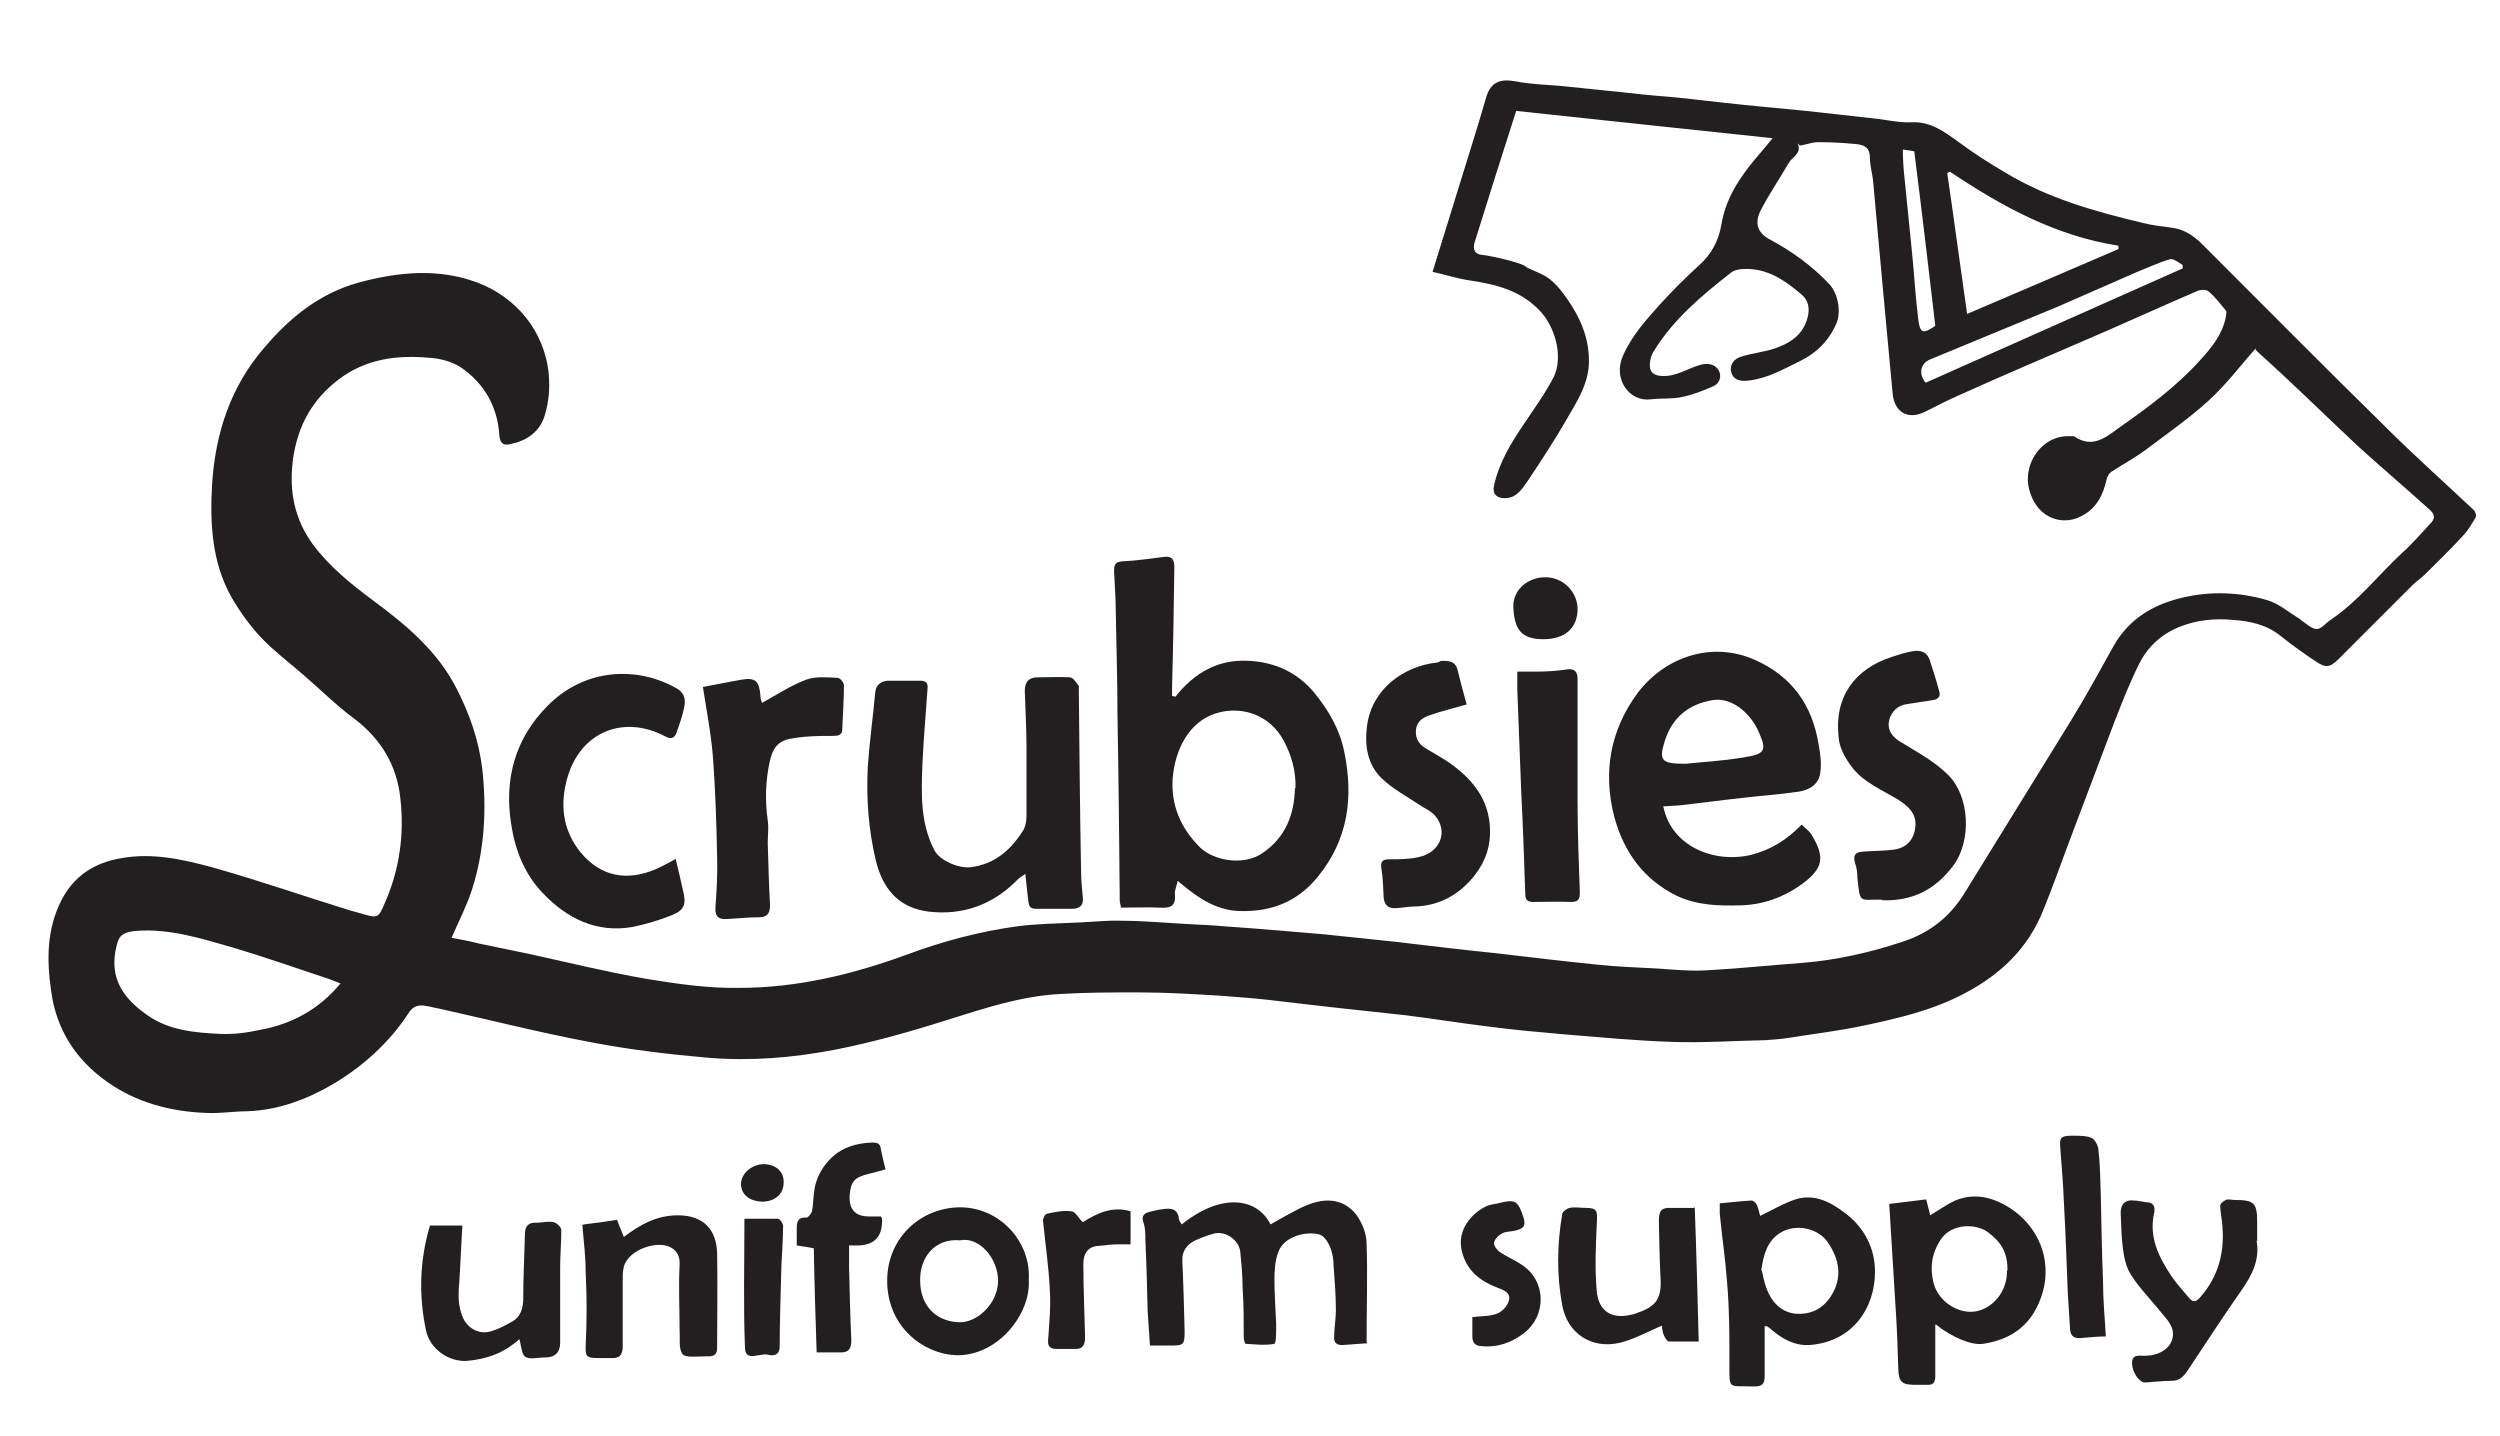 <?xml version="1.0" encoding="UTF-8"?>
<svg xmlns="http://www.w3.org/2000/svg" version="1.1" viewBox="0 0 439.6 252.5">
  <defs>
    <style>
      .cls-1 {
        fill: #231f20;
      }
    </style>
  </defs>
  <!-- Generator: Adobe Illustrator 28.6.0, SVG Export Plug-In . SVG Version: 1.2.0 Build 709)  -->
  <g>
    <g id="Layer_1">
      <g>
        <path class="cls-1" d="M396.7,61.2c-2.6,2.9-5.2,6.4-8.4,9.3-3.4,3.1-7.3,5.8-11,8.6-1.9,1.4-4.1,2.6-6.1,3.9-.4.3-.7.9-.8,1.4-.6,2.7-1.8,5-4.3,6.3-3.2,1.8-7.6.6-9.1-4-1.7-4.9,2-10.2,6.9-10,.3,0,.6,0,.8,0,3.1,2.2,5.5.3,7.8-1.4,5.1-3.6,10.2-7.3,14.4-12,2-2.2,3.9-4.5,4.5-7.6,0-.3.2-.8,0-1.1-1-1.2-1.9-2.4-3.1-3.4-.4-.3-1.4-.3-2,0-6.3,2.7-12.6,5.6-18.9,8.3-7.6,3.3-15.2,6.5-22.7,9.9-2.1.9-4.2,2-6.2,3-3,1.5-5.4.1-5.7-3.2-.6-6.1-1.1-12.2-1.7-18.3-.6-6.2-1.1-12.4-1.7-18.7-.1-1.5-.6-3-.6-4.5,0-2-1.3-2.3-2.8-2.4-2.1-.2-4.2-.3-6.3-.3-1,0-2,.4-3.2.6,0,0-.2-.2-.4-.4.8,1.8-1,2.4-1.6,3.5-1.6,2.8-3.5,5.5-5,8.5-1,2.1-.4,3.8,1.7,4.9,3.9,2.1,7.4,4.6,10.5,7.9,1.5,1.6,2.1,4.9,1.2,6.9-1.3,3-3.5,5.2-6.4,6.6-2.9,1.4-5.6,3-8.9,3.4-1.5.2-2.6,0-3.1-1.2-.5-1.4.3-2.6,1.7-3,1.9-.6,4-.8,5.8-1.4,2.6-.9,4.9-2.2,5.8-5.3.5-1.7.2-3.2-1-4.2-2.9-2.5-6.1-4.7-10.2-4.5-.8,0-1.7.2-2.3.7-5.1,4-10,8.1-13.4,13.6-.5.7-.8,1.7-.8,2.5,0,1.1.4,1.9,2,2,2.7.2,4.7-1.4,7.1-2,1.3-.3,2.4,0,3,1,.6,1,.2,2.3-.9,2.8-1.8.8-3.6,1.5-5.5,1.9-1.8.4-3.6.2-5.4.4-3.8.6-6.9-3.5-5-7.7,1.6-3.6,4.1-6.3,6.6-9.1,2.1-2.3,4.3-4.5,6.6-6.6,2.3-2,3.6-4.4,4.1-7.4.8-4.7,3.4-8.5,6.4-12,.8-.9,1.5-1.8,2.6-3.1-15.2-1.6-30.1-3.2-45.1-4.8-2.5,7.8-4.9,15.4-7.3,23.1-.4,1.3.1,2.1,1.2,2.2,2,.2,7.8,1.6,7.9,2.2,1.2.6,2.8,1.1,4,2,1.3,1,2.3,2.3,3.2,3.6,2.3,3.3,3.8,6.8,3.8,10.9,0,3.9-2.1,7.1-3.9,10.2-2.2,3.8-4.6,7.5-7.1,11.2-.9,1.3-1.9,2.7-3.8,2.7-1.5,0-2.2-.8-1.9-2.2.9-4.1,3-7.5,5.3-10.9,1.8-2.7,3.7-5.3,5.2-8.2,1.7-3.5.3-8.6-2.2-11.4-3.4-3.8-7.9-4.9-12.6-5.6-2.1-.3-4.2-1-6.5-1.5,1.5-4.9,2.9-9.4,4.3-13.9,1.7-5.6,3.5-11.1,5.1-16.7.8-2.8,2.5-3.4,5.2-2.9,2.6.5,5.3.6,7.9.8,4.2.4,8.4.9,12.6,1.3,2.5.3,4.9.5,7.4.7,4,.4,7.9.9,11.9,1.3,3.7.4,7.5.7,11.3,1.1,3.9.4,7.8.9,11.7,1.3,2.2.2,4.5.8,6.7.7,3.4-.2,5.8,1.6,8.3,3.4,2.7,2,5.5,3.8,8.4,5.5,7.5,4.5,15.7,6.8,24.1,8.8,1.6.4,3.2.6,4.8.8,2.2.2,4,1.3,5.6,2.9,10.7,10.7,21.3,21.4,32.1,32,5.1,5.1,10.5,9.9,15.7,14.8.3.3.5,1,.3,1.3-.7,1.2-1.4,2.4-2.4,3.4-2.1,2.3-4.3,4.4-6.5,6.6-.7.7-1.5,1.2-2.2,1.9-4.3,4.3-8.6,8.6-12.9,12.9-1.6,1.6-2.3,1.7-4.1.5-2.1-1.4-4.2-2.9-6.2-4.5-2.5-2-5.4-2.6-8.4-2.8-3.1-.3-6.3,0-9.3,1.2-3.3,1.3-5.7,3.6-7.2,6.6-2.1,4.3-3.8,8.8-5.5,13.3-2.3,6-4.5,12-6.8,18-1.5,4-2.9,8-4.5,11.9-2.7,6.8-7.6,11.4-13.9,14.7-5.7,3-11.8,4.4-18,5.7-4.3.9-8.6,1.4-12.9,2.1-1.3.2-2.7.3-4,.4-5.5.1-11,.5-16.5.3-6.3-.2-12.5-.8-18.7-1.3-4.5-.4-9.1-.8-13.6-1.4-4.9-.6-9.8-1.4-14.7-2-4.3-.5-8.6-.9-12.9-1.4-3.7-.4-7.5-.9-11.2-1.3-2.7-.3-5.4-.5-8.1-.7-4.9-.3-9.7-.6-14.6-.6-4.7,0-9.4,0-14.1.3-6.7.4-13,2.5-19.4,4.5-6.6,2.1-13.3,4-20,5.3-7.3,1.4-14.7,2-22.1,1.4-6.9-.6-13.7-1.4-20.5-2.7-9.1-1.7-18.1-4-27.1-6-.7-.1-1.3-.3-2-.4-1.4-.3-2.4,0-3.2,1.3-3.4,5.2-8,9.3-13.2,12.4-4.6,2.7-9.6,4.6-15.1,4.8-2.3,0-4.6.4-7,.3-6.4-.2-12.5-1.8-17.7-5.5-5.5-3.9-8.9-9.2-9.8-15.9-.8-5.5-.8-10.9,1.8-16,2.2-4.3,5.8-6.6,10.5-7.4,5.5-1,10.8.2,16,1.6,8.2,2.3,16.2,5.1,24.3,7.6.6.2,1.2.3,1.8.5,3.1.9,3.1.9,4.3-1.9,2.6-5.9,3.4-12.1,2.7-18.3-.6-5.8-3.4-10.5-8.2-14.1-3.1-2.3-5.8-5-8.7-7.5-2.5-2.2-5.2-4.2-7.5-6.6-2-2.1-3.8-4.6-5.3-7.2-3.5-6.2-3.8-13.2-3.4-20,.6-8.8,3.2-17,9.2-23.9,4.5-5.3,9.7-9.5,16.5-11.4,7-1.9,14.1-2.6,21,0,6.6,2.5,11.8,8.4,12.5,16.2.2,2.5,0,4.7-.7,7.1-.9,3-3.2,4.5-6.1,5.1-1.2.3-1.8-.2-1.9-1.6-.3-4.9-2.6-9-6.6-11.8-1.6-1.1-3.8-1.7-5.8-1.8-5.6-.5-11,.2-15.7,3.7-4.8,3.6-7.4,8.3-8.2,14.3-.7,5.5.3,10.4,3.5,14.8,2.9,3.9,6.6,6.9,10.5,9.8,5.8,4.3,11.4,8.9,14.8,15.6,2.3,4.5,3.9,9.1,4.5,14.1.8,7.2.4,14.3-1.8,21.2-.9,2.8-2.3,5.5-3.6,8.5,1.7.3,3.3.6,4.8,1,2.9.6,5.8,1.2,8.7,1.8,6.9,1.5,13.7,3.2,20.7,4.4,5.4.9,11,1.7,16.4,1.6,10.2,0,20.1-2.4,29.6-5.9,6.2-2.3,12.6-4,19.1-4.9,3.6-.5,7.3-.5,11-.7,2.5-.1,5.1-.4,7.6-.3,4,0,7.9.4,11.9.6,2.1.1,4.3.2,6.4.4,5.8.4,11.6.9,17.4,1.4,4.1.4,8.3.9,12.4,1.3,5.9.7,11.7,1.4,17.6,2,5.9.7,11.8,1.4,17.7,2,3.6.4,7.2.5,10.8.7,2.9.2,5.9.5,8.8.3,5.6-.3,11.1-.9,16.7-1.3,6-.5,11.8-1.8,17.5-3.7,4.7-1.5,8.3-4.3,10.9-8.5,6.2-10.1,12.5-20.2,18.7-30.3,2.7-4.4,5.1-8.8,7.6-13.3,2.7-4.7,6.9-7.2,12-8.4,5-1.2,10-1,14.9.4,2.1.6,3.9,2.2,5.9,3.4,0,0,.2.2.2.2.9.6,1.8,1.5,2.7,1.5.8,0,1.6-1.1,2.4-1.6,4.9-3.3,8.4-7.9,12.6-11.8,1.8-1.6,3.4-3.5,5.1-5.3.9-1,.4-1.7-.4-2.4-4-3.6-8.2-7.2-12.2-10.8-4.5-4.2-8.9-8.5-13.4-12.7-1.7-1.6-3.4-3.1-4.9-4.5ZM59.8,172.9c-.8-.3-1.3-.5-1.8-.7-5.7-1.9-11.4-3.9-17.1-5.6-5.6-1.6-11.2-3.4-17.1-2.9-2,.2-2.9.7-3.3,2.6-1.4,5.6,1.1,9.2,5.4,12.2,3.8,2.7,8.4,3.1,12.9,3.3,2.3.1,4.6-.2,6.9-.7,5.5-1,10.3-3.5,14.2-8.2ZM372.5,43.9v-.7c-11-1.7-20.5-6.9-29.6-13-.2,0-.3.2-.5.2,1.2,8.2,2.3,16.5,3.5,24.8,8.9-3.8,17.8-7.6,26.6-11.4ZM383.8,47.1v-.5c-.7-.4-1.6-1.2-2.3-1-2,.6-3.9,1.5-5.9,2.3-4.6,2-9.1,4-13.7,6-7.5,3.1-15,6.2-22.5,9.3-1.7.7-2.1,2.5-.8,4.1,15.1-6.7,30.1-13.4,45.2-20.1ZM334.6,26.3c0,1.7.1,3.4.3,5.1.4,4.3.9,8.6,1.3,12.9.4,3.9.6,7.8,1.1,11.8.3,2.5.8,2.7,3,1.2-1.2-10.3-2.4-20.5-3.7-30.7-.7-.1-1.2-.2-1.9-.3Z"/>
        <path class="cls-1" d="M206.7,122.5c3.3-4.2,7.5-6.6,12.8-6.3,4.5.2,8.5,1.9,11.6,5.6,2.6,3.2,4.5,6.5,5.3,10.5,1.6,7.9.7,15.3-4.7,21.9-3.5,4.3-8,6.1-13.4,6-4.2,0-7.5-2.2-10.6-4.8-.2-.1-.3-.3-.6-.5-.2.9-.6,1.7-.5,2.4.2,2.2-1,2.4-2.7,2.3-2.2-.1-4.4,0-6.8,0,0-.4-.2-.8-.2-1.2-.1-10.8-.2-21.6-.4-32.4,0-6.1-.2-12.3-.3-18.4,0-2.4-.2-4.8-.3-7.1,0-1.1.1-1.7,1.5-1.8,2.5-.1,5-.5,7.5-.8,1.4-.1,1.6.8,1.6,1.9-.1,6.9-.2,13.9-.4,20.8,0,.6,0,1.2,0,1.8.2,0,.3,0,.5.1ZM227.8,138.6c.1-3-.7-5.8-2.1-8.4-2.3-4.3-7.1-6.2-11.8-4.8-4.9,1.5-7.3,6.5-7.7,11.5-.3,4.7,1.4,8.7,4.8,12.1,2.6,2.5,7.9,3.2,11,1,4-2.7,5.6-6.7,5.7-11.4Z"/>
        <path class="cls-1" d="M292.5,141.9c1.4,6.9,8.9,10,15.5,8.4,3.4-.9,6.2-2.6,8.8-5.3.6.6,1.3,1.1,1.7,1.7,2.5,4.1,2.1,6-1.7,8.8-3.2,2.3-6.8,3.6-10.8,3.7-3.8.1-7.6,0-11.2-1.7-5.8-2.9-9.2-7.6-10.9-13.7-2.1-7.9-.8-15.4,4.1-22,4.8-6.3,13-9.1,20.5-5.8,6.6,2.9,10.2,8,11.3,15,.3,1.6.5,3.2.3,4.7-.2,2.2-1.9,3.2-3.8,3.5-3.3.5-6.6.7-9.9,1.1-3.7.4-7.3.9-11,1.3-.9.1-1.9.1-3,.2ZM296.4,134.3c2.8-.3,6.5-.5,10.1-1.1,3.9-.6,4.2-1.2,2.8-4.4-1.6-3.7-5-6.2-8.1-5.7-4.3.7-7.2,3.1-8.5,7.3-1,3.3-.6,3.9,3.6,3.9Z"/>
        <path class="cls-1" d="M180.4,153.6c-.6.4-1.1.7-1.5,1.1-4.3,4.4-9.6,6.3-15.6,5.6-4.7-.6-7.9-3.3-9.3-9-1.3-5.5-1.7-11-1.4-16.6.3-4.3.9-8.6,1.3-12.9.1-1.4,1-2,2.2-2.1,1.9,0,3.9,0,5.8,0,1,0,1.3.5,1.2,1.4-.3,4.4-.7,8.8-.9,13.2-.2,5.2-.4,10.4,2.1,15.2,1,1.9,4.3,3.2,6.3,3,4.2-.5,7-2.9,9.2-6.3.5-.7.7-1.8.7-2.7,0-4,0-8,0-12,0-3.3-.2-6.7-.3-10,0-1.6.7-2.4,2.3-2.4,1.9,0,3.8-.1,5.6,0,.6,0,1.1.9,1.6,1.5,0,0,0,.3,0,.5.1,10.8.2,21.5.4,32.3,0,1.5.2,2.9.3,4.4.2,1.4-.6,2-1.8,2-2.2,0-4.3,0-6.5,0-1.2,0-1.2-.8-1.3-1.6-.2-1.4-.3-2.8-.5-4.5Z"/>
        <path class="cls-1" d="M118.8,151c.5,2,.9,3.8,1.3,5.6.6,2.3.3,3.4-1.9,4.3-2.2.9-4.6,1.6-7,2.1-6.3,1.1-11.5-1.5-15.7-5.9-3.2-3.3-4.9-7.5-5.6-12.1-1.3-8,.7-15.2,6.4-20.9,6.5-6.6,15.7-7,22.6-3.1,1.5.8,1.7,2,1.4,3.4-.3,1.5-.8,2.9-1.3,4.3-.3,1-.9,1.4-2,.8-7.5-4-15.5-.7-17.5,8.3-1,4.4-.3,8.5,2.6,12.1,3.6,4.3,8.2,5.1,13.3,2.9,1.1-.5,2.2-1.1,3.3-1.7Z"/>
        <path class="cls-1" d="M331,158.2c-4.1-.1-3.9.9-4.4-3.9,0-.8-.1-1.7-.4-2.5-.6-2.1.8-2,2.1-2.1,1.6-.1,3.2-.1,4.7-.3,2.3-.3,3.6-1.8,3.8-4.1.2-2.2-1.2-3.5-2.9-4.6-2.9-1.8-6.3-3.1-8.4-6-1.1-1.5-2.1-3.3-2.2-5.1-.8-7,2.8-12,9.4-14.1,1.2-.4,2.5-.8,3.7-1,1.3-.2,2.4.1,2.9,1.5.6,1.8,1.2,3.7,1.7,5.6.3.9-.3,1.4-1.1,1.5-1.5.2-3,.5-4.5.7-1.7.2-2.8,1.3-3.2,2.8-.4,1.6.4,2.9,1.9,3.8,2.9,1.8,6,3.4,8.5,5.9,3.7,3.7,4.2,11.5.8,16-3.2,4.2-7.2,6.2-12.5,6Z"/>
        <path class="cls-1" d="M240.4,236.2c-1.3.1-2.7.2-4.2.3-1.1.1-1.7-.4-1.6-1.4,0-1.6.3-3.1.3-4.7,0-2.6-.2-5.2-.4-7.8,0-1.1-.2-2.3-.6-3.3-.4-.9-1-1.9-1.8-2.2-2.4-.7-6.3.3-7.3,3-.6,1.5-.7,3.3-.7,4.9,0,2.6.2,5.2.3,7.8,0,.1,0,.2,0,.3,0,1.1,0,3.1-.3,3.2-1.6.3-3.3.1-5,0-.2,0-.4-.7-.4-1.1,0-2.9,0-5.8-.2-8.7,0-2.1-.2-4.2-.4-6.3-.2-2.1-2.5-3.8-4.6-3.3-1.1.3-2.2.7-3.3,1.2-1.5.7-2.4,1.9-2.3,3.7.2,4.1.3,8.2.4,12.2,0,2.4-.1,2.6-2.4,2.6-1.2,0-2.4,0-3.7,0-.1-2.1-.3-4.1-.4-6-.1-4.2-.2-8.4-.4-12.6,0-1.1,0-2.2-.4-3.2-.3-1.1.3-1.5,1.1-1.7.8-.2,1.6-.4,2.5-.5,1.4-.2,2.5,0,2.7,1.7,0,.3.3.7.5,1,7.2-5.8,13.4-4.5,15.6,0,2.2-1.2,4.4-2.6,6.7-3.5,3.1-1.2,6.2-1,8.4,1.8,1,1.4,1.8,3.3,1.8,5.1.2,5.6,0,11.3,0,17.2Z"/>
        <path class="cls-1" d="M123.6,120.8c2.2-.4,4.5-.9,6.9-1.3,2.3-.4,3,.3,3.2,2.7,0,.6.2,1.1.3,1.4,2.7-1.5,5.1-3.1,7.8-4.1,1.7-.6,3.7-.4,5.5-.3.4,0,1.1.8,1.1,1.3,0,2.6-.2,5.2-.3,7.8,0,1-.8,1.1-1.6,1.1-2.3,0-4.6,0-6.9.4-2.5.3-3.6,1.4-4.2,3.9-.8,3.5-.9,7-.4,10.6.2,1.3,0,2.6,0,3.9.1,3.6.2,7.3.4,10.9,0,1.6-.5,2.2-2.1,2.2-1.8,0-3.6.2-5.4.3-1.4.1-2.2-.3-2.1-2,.2-2.9.4-5.8.3-8.7-.1-5.8-.3-11.6-.7-17.3-.3-4.2-1.1-8.3-1.8-12.8Z"/>
        <path class="cls-1" d="M257.8,123.9c-2.5.7-4.5,1.2-6.5,1.9-1.1.4-2.1,1-2.3,2.4-.2,1.5.4,2.6,1.7,3.4,1.5.9,3,1.7,4.4,2.7,4.3,3.1,7.1,6.9,6.9,12.5-.1,2.9-1.2,5.3-3,7.5-2.7,3.2-6.1,5-10.3,5.1-1.2,0-2.4.3-3.5.3-1.2,0-1.8-.7-1.9-1.9-.1-1.7-.1-3.4-.4-5.1-.2-1.3.3-1.6,1.4-1.6,1.7,0,3.5,0,5.2-.4,3.7-.8,5.2-4.4,2.9-7.2-.7-.9-2-1.4-3-2.1-2.1-1.4-4.5-2.7-6.3-4.4-2.7-2.5-3.2-6-2.7-9.5.9-6.5,6.6-10.4,12.3-11,.3,0,.5-.3.8-.3,1.2,0,2.4,0,2.8,1.6.5,2.1,1.1,4.2,1.6,6.1Z"/>
        <path class="cls-1" d="M340.3,232.9c0,3.2,0,6.2,0,9.1,0,1.1-.4,1.6-1.5,1.5-.7,0-1.5,0-2.2,0-2.1,0-2.7-.5-2.8-2.6-.1-3.2-.2-6.5-.4-9.7-.4-6.4-.8-12.8-1.2-19.5,2.2-.3,4.3-.5,6.5-.8.3,1.1.5,2,.7,2.8,1.5-.9,2.9-1.9,4.4-2.6,3.4-1.4,6.6-.6,9.6,1.3,5.1,3.3,7.4,9.1,5.8,14.8-1.6,5.5-5.2,8.3-10.5,9.1-2,.3-5.4-1.1-8.3-3.4ZM353,223.4c0-3-.9-4.8-3.4-6.7-2.1-1.6-6.4-1.6-8.3,1.2-1.6,2.4-2,4.9-1.3,7.7.9,3.5,4.9,5.9,8.2,4.8,2.7-.9,4.8-3.7,4.7-7Z"/>
        <path class="cls-1" d="M302.4,211.6c2-.2,3.8-.4,5.6-.5.3,0,.7.4.9.7.3.7.5,1.6.6,2,2.1-1,4.1-2.2,6.2-2.9,3.5-1.1,6.4.6,9,2.6,3.2,2.5,5,6.1,5,10.1,0,6.5-4,12.3-11.4,12.9-2.6.2-4.8-1-6.7-2.6-.3-.3-.6-.5-.9-.7,0,0-.1,0-.4,0,0,2.8,0,5.7,0,8.6,0,1.5-.3,2-1.9,2-4.6-.2-4.3.8-4.3-4.3,0-4.7,0-9.3-.4-13.9-.3-4.1-.9-8.1-1.3-12.2,0-.5,0-1,0-1.8ZM309.8,223.4c.2.9.4,2,.8,3.1.9,2.4,2.5,4.2,5.1,4.5,2.5.2,4.7-.7,6.2-3,2.1-3.2,1.6-6.4-.4-9.4-1.7-2.7-5.8-3.5-8.5-1.8-2.3,1.5-2.9,3.8-3.3,6.6Z"/>
        <path class="cls-1" d="M277.4,131.7c0,3.1,0,6.2,0,9.2,0,5.3.2,10.7.4,16,0,1.3-.3,1.7-1.6,1.7-2.2-.1-4.3,0-6.5,0-1.1,0-1.5-.3-1.5-1.5-.2-5.9-.4-11.8-.7-17.7-.2-6.1-.5-12.1-.7-18.2,0-1,0-2.1,0-3.1,1,0,2.1,0,3.1,0,1.9,0,3.8-.1,5.7-.4,1.4-.2,1.8.6,1.8,1.7,0,4,0,8.1,0,12.1,0,0,0,0,0,0Z"/>
        <path class="cls-1" d="M396.8,218.2c.6,3.3-.8,6-2.6,8.6-3.3,4.7-6.4,9.5-9.6,14.3-.7,1-1.4,1.7-2.7,1.7-1.6,0-3.1.2-4.7.3-1.1,0-2.3-1.9-2.3-3.4,0-1.6,1.2-1.3,2.2-1.3,3.2,0,5.5-2,4.9-4.6-.3-1.2-1.4-2.3-2.3-3.4-1.6-2-3.5-3.9-4.9-6.1-.9-1.3-1.3-3.1-1.5-4.7-.3-2.1-.3-4.3-.4-6.4,0-1.5.9-2.3,2.3-2.1.7,0,1.4.2,2.2.3,1.2,0,1.6.7,1.4,1.8-1,4.3.8,7.9,3.1,11.3.9,1.3,2,2.5,3,3.7.6.7,1.1.9,1.9,0,3.5-3.9,4.5-8.5,3.9-13.5-.1-.9-.3-1.8-.3-2.7,0-.4.6-.8,1-1,.4-.2,1,0,1.5,0,3.5,0,4,.5,4,4,0,1.1,0,2.2,0,3.2Z"/>
        <path class="cls-1" d="M102.7,215.3c1.8-.2,3.8-.5,5.8-.8.4,1.1.8,2,1.2,3,2.9-2.2,5.8-3.8,9.5-3.8,4.5,0,6.8,2.5,6.9,6.7.1,5.5,0,11.1,0,16.6,0,1.2-.6,1.5-1.5,1.5-.2,0-.4,0-.7,0-1.3,0-3.3.3-3.9-.4-.7-1-.4-2.8-.5-4.3,0-3.8-.2-7.5,0-11.3.2-2.8-1.9-3.7-3.9-3.6-2.8.2-5.3,1.8-5.9,3.8-.1.5-.2,1.1-.2,1.7,0,4.1,0,8.2,0,12.3,0,1.6-.6,2.2-2.1,2.1-.7,0-1.5,0-2.2,0-2.2,0-2.3-.3-2.2-2.5.2-4.1.2-8.1,0-12.2,0-2.7-.3-5.4-.6-8.7Z"/>
        <path class="cls-1" d="M180.9,225c.4,6.1-5.5,13.5-12.8,13.3-5.6-.2-12.1-4.9-12.1-13.1,0-7.4,5.7-12.7,12.5-12.9,7.1-.2,12.8,5.9,12.4,12.7ZM168.8,218.1c-4.4-.4-7.1,3-7,7.1,0,4.3,2.7,7.1,6.7,7.3,3.3.2,7-3.3,7-7.3,0-3.9-3.3-7.8-6.7-7.1Z"/>
        <path class="cls-1" d="M91.4,235.4c-2.7,2.5-5.8,3.6-9.3,3.9-3.1.2-6.5-2-7.2-5.4-1.3-6.2-1.1-12.3.7-18.4h5.7c-.2,3.2-.3,6.3-.5,9.4-.2,2.4-.4,4.7.7,7,.9,1.8,2.9,2.8,4.8,2.2,1.4-.4,2.7-1.1,3.9-1.8,1.2-.7,1.7-2,1.8-3.5,0-3.9.2-7.8.3-11.7,0-1.4.5-2.2,2.1-2.1.9,0,2-.3,2.9-.1.6.1,1.4.9,1.4,1.4,0,2.2-.2,4.4-.2,6.6,0,4.4,0,8.8,0,13.2q0,2.6-2.7,2.6c0,0-.1,0-.2,0-1.1,0-2.4.4-3.2-.1-.7-.4-.7-1.9-1.1-3.2Z"/>
        <path class="cls-1" d="M298,212.2c.3,8.1.5,15.8.7,23.7-1.9,0-3.6,0-5.2,0-.4,0-.8-.8-1-1.3-.2-.5-.2-1.1-.3-1.5-2.5,1.1-4.9,2.4-7.3,3-5,1.2-9.3-1.6-10.2-6.6-1-5.4-.9-10.7,0-16,0-.4.8-1,1.3-1.1.9-.2,1.9,0,2.9,0,1.9,0,2,.5,1.9,2.4-.2,4.2-.4,8.4,0,12.5.5,4,3.5,4.7,6.7,3.7,3.3-1.1,4.7-2.2,4.5-6.1-.2-3.3-.2-6.6-.3-9.9,0-1.5,0-2.7,2-2.6,1.3,0,2.6,0,4.2,0Z"/>
        <path class="cls-1" d="M155.8,205.6c-1.2.3-2.1.6-3,.8-2.5.6-3.2,1.3-3.4,3.8q-.2,3.7,3.4,3.7c.7,0,1.5,0,2.1,0,.1.2.2.3.2.4q.2,4.7-4.4,4.7c-.4,0-.8,0-1.4,0,0,1.3,0,2.6,0,3.8.1,4.3.2,8.6.4,12.9,0,1.6-.6,2.2-2.1,2.1-1.2,0-2.5,0-4,0-.2-6.1-.4-12.2-.5-18.3-.9-.2-1.9-.3-3-.5,0-1,0-1.8,0-2.7,0-1.2,0-2.3,1.7-2.2.3,0,.9-.7,1-1.2.3-1.8.2-3.7.8-5.3.5-1.5,1.5-3,2.7-4.1,1.9-1.8,4.4-2.5,7.1-2.6.9,0,1.4.2,1.5,1.2.2,1.1.5,2.2.8,3.5Z"/>
        <path class="cls-1" d="M370.3,235c-1.7,0-3.2.2-4.6.3-1.2,0-1.6-.5-1.7-1.6-.1-2.1-.3-4.2-.4-6.3-.2-5.4-.4-10.9-.7-16.3-.1-3-.4-6-.6-9-.2-2.1,0-2.4,2.2-2.4,1.1,0,2.4,0,3.3.4.6.3,1.2,1.4,1.2,2.2.3,2.5.3,5.1.4,7.7.1,5.1.2,10.2.4,15.4,0,3.2.3,6.3.5,9.7Z"/>
        <path class="cls-1" d="M258.9,231.6c1.5-.2,3-.1,4.3-.6.9-.3,1.8-1.3,2.1-2.2.4-1.2-.4-1.8-1.8-2.3-3-1.1-5.5-2.9-6.4-6.3-1.1-4,1.9-7.1,4.5-8.2.6-.2,1.2-.3,1.8-.4,3.1-.8,3.5-.5,4.5,2.5.5,1.6-.2,2-1.5,2.3-.8.2-1.6.1-2.3.5-.6.3-1.3,1-1.4,1.7,0,.5.6,1.3,1.1,1.6,1.2.8,2.6,1.4,3.8,2.2,4.4,2.9,4.3,9,.4,12-2.2,1.7-4.7,2.6-7.6,2.3-1.2-.1-1.5-.8-1.5-1.7,0-1.1,0-2.2,0-3.3Z"/>
        <path class="cls-1" d="M190.4,214.9c2.4-1.5,5.2-2.9,8.4-1.9v5.8c-.8,0-1.5,0-2.2,0-1.2,0-2.5.2-3.7.3-1.8.2-2.4,1.6-2.4,3.1,0,4.3.2,8.6.3,12.9,0,1.4-.4,2.2-1.9,2.1-1,0-2.1,0-3.1,0-1.2,0-1.6-.5-1.5-1.6.2-2.9.5-5.9.3-8.8-.2-4.1-.8-8.2-1.2-12.2,0-.4.4-1.2.8-1.2,1.4-.3,2.8-.6,4.2-.4.7,0,1.2,1.2,2.1,2Z"/>
        <path class="cls-1" d="M130.9,214.3c1.9,0,3.9,0,5.9,0,.3,0,.9.8.9,1.3,0,2.3-.2,4.6-.3,7-.1,4.7-.3,9.4-.3,14.2,0,1.5-1.1,1.7-2.1,1.4-1.4-.3-3.9,1.3-4-1.1-.3-7.5-.1-15.1-.1-22.8Z"/>
        <path class="cls-1" d="M271.4,112.4c-3.9,0-5.1-1.7-5.3-5.6-.1-3.3,2.8-5.3,5.6-5.3,3.3,0,5.7,2.7,5.7,5.6,0,3.3-2.2,5.3-6,5.3Z"/>
        <path class="cls-1" d="M137.8,207.9c0,2-1.4,3.3-3.6,3.4-2.3,0-3.9-1.2-3.9-3.1,0-1.8,1.8-3.4,3.9-3.5,2.1,0,3.6,1.2,3.6,3.1Z"/>
      </g>
    </g>
  </g>
</svg>